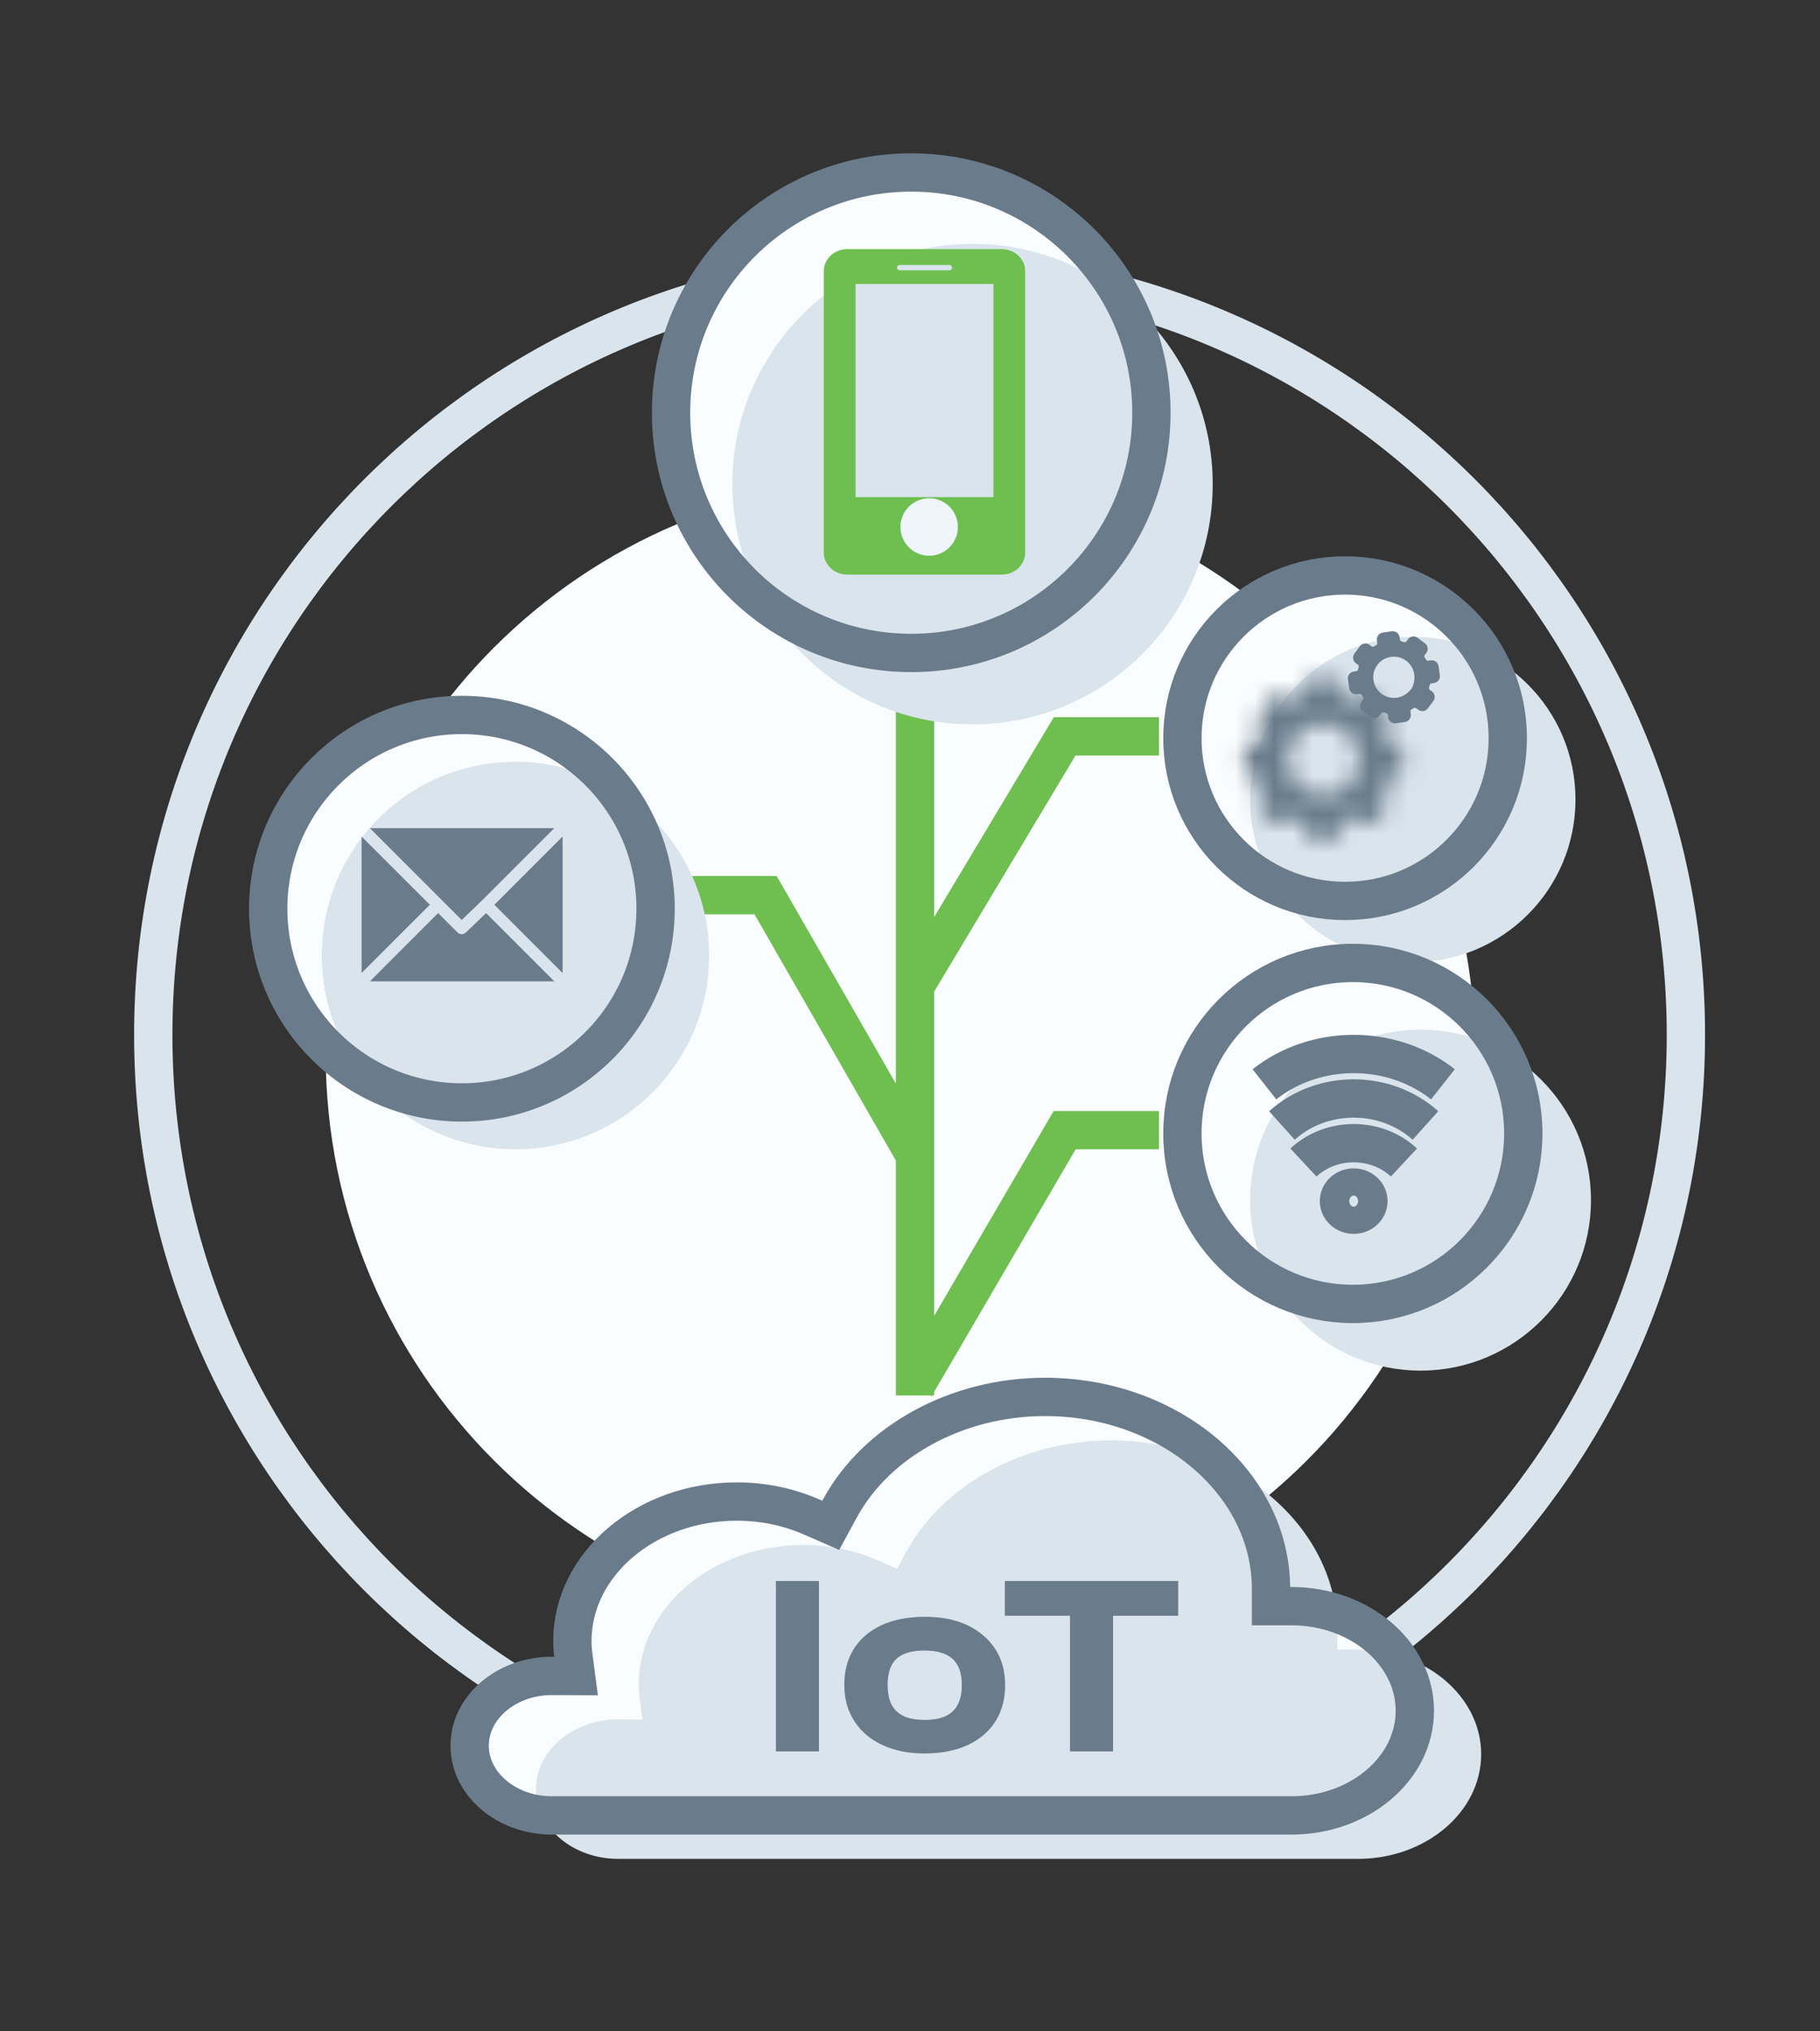 <svg width="95" height="106" viewBox="0 0 95 106" fill="none" xmlns="http://www.w3.org/2000/svg">
<rect x="0" y="0" width="95" height="106" fill="#333333" stroke="none"/>
<path d="M48 94C70.091 94 88 76.091 88 54C88 31.909 70.091 14 48 14C25.909 14 8 31.909 8 54C8 76.091 25.909 94 48 94Z" stroke="#DAE4EC" stroke-width="2"/>
<path d="M47 85C63.569 85 77 71.569 77 55C77 38.431 63.569 25 47 25C30.431 25 17 38.431 17 55C17 71.569 30.431 85 47 85Z" fill="#FAFDFF"/>
<path d="M68.084 94.204H29.473C27.107 94.204 25.183 92.572 25.183 90.565C25.183 88.575 27.075 86.953 29.413 86.925L30.735 86.931L30.603 85.921C30.568 85.653 30.545 85.381 30.545 85.105C30.545 81.092 34.395 77.826 39.126 77.826C40.493 77.826 41.809 78.097 43.036 78.632L44.032 79.067L44.501 78.203C46.424 74.658 50.628 72.367 55.213 72.367C61.718 72.367 67.011 76.857 67.011 82.376V83.286H68.084C71.633 83.286 74.519 85.734 74.519 88.745C74.519 91.756 71.633 94.204 68.084 94.204Z" fill="#FAFDFF"/>
<path d="M70.879 97H32.268C29.902 97 27.977 95.368 27.977 93.36C27.977 91.37 29.869 89.748 32.208 89.721L33.53 89.726L33.398 88.716C33.363 88.449 33.34 88.177 33.34 87.901C33.34 83.888 37.19 80.622 41.92 80.622C43.288 80.622 44.604 80.893 45.831 81.428L46.827 81.862L47.296 80.999C49.219 77.454 53.423 75.163 58.008 75.163C64.513 75.163 69.806 79.653 69.806 85.171V86.081H70.879C74.428 86.081 77.314 88.53 77.314 91.541C77.314 94.551 74.428 97 70.879 97Z" fill="#DAE4EC"/>
<path d="M67.416 94.732H28.805C26.439 94.732 24.515 93.099 24.515 91.092C24.515 89.102 26.407 87.48 28.745 87.453L30.067 87.458L29.935 86.448C29.9 86.18 29.877 85.908 29.877 85.633C29.877 81.619 33.727 78.354 38.458 78.354C39.825 78.354 41.141 78.625 42.368 79.16L43.364 79.594L43.833 78.73C45.756 75.185 49.96 72.894 54.545 72.894C61.05 72.894 66.343 77.385 66.343 82.903V83.813H67.416C70.965 83.813 73.851 86.261 73.851 89.272C73.851 92.283 70.965 94.732 67.416 94.732Z" stroke="#6A7C8B" stroke-width="2"/>
<path d="M41 90.892V83H42.249V90.892H41ZM51.966 87.928C51.966 88.893 51.635 89.647 50.974 90.19C50.313 90.73 49.4 91 48.235 91C47.515 91 46.876 90.876 46.318 90.627C45.76 90.379 45.329 90.023 45.025 89.559C44.721 89.094 44.57 88.551 44.57 87.928C44.57 86.964 44.898 86.214 45.554 85.677C46.21 85.138 47.121 84.868 48.286 84.868C49.412 84.868 50.306 85.143 50.967 85.694C51.633 86.244 51.966 86.989 51.966 87.928ZM45.833 87.928C45.833 88.684 46.039 89.26 46.45 89.656C46.861 90.052 47.466 90.25 48.264 90.25C49.062 90.25 49.667 90.053 50.078 89.661C50.494 89.265 50.703 88.688 50.703 87.928C50.703 87.176 50.494 86.606 50.078 86.217C49.667 85.825 49.057 85.629 48.249 85.629C47.451 85.629 46.849 85.821 46.443 86.207C46.036 86.591 45.833 87.165 45.833 87.928ZM57.599 90.892H56.351V83.815H52.95V83H61V83.815H57.599V90.892Z" fill="#6A7C8B" stroke="#6A7C8B"/>
<path d="M47.763 72.818V72.356M47.763 72.356L55.572 58.975H60.495M47.763 72.356V60.295M47.763 35.769V51.467M47.763 51.467V60.295M47.763 51.467L55.572 38.426H60.495M47.763 60.295L39.964 46.714H35.89" stroke="#6EBF50" stroke-width="2"/>
<path d="M70.018 47.418C74.708 47.418 78.51 43.616 78.51 38.925C78.51 34.235 74.708 30.433 70.018 30.433C65.328 30.433 61.525 34.235 61.525 38.925C61.525 43.616 65.328 47.418 70.018 47.418Z" fill="#FAFDFF"/>
<path d="M73.745 50.213C78.435 50.213 82.237 46.411 82.237 41.721C82.237 37.031 78.435 33.229 73.745 33.229C69.055 33.229 65.253 37.031 65.253 41.721C65.253 46.411 69.055 50.213 73.745 50.213Z" fill="#DAE4EC"/>
<path d="M70.211 47.013C74.901 47.013 78.703 43.211 78.703 38.521C78.703 33.831 74.901 30.028 70.211 30.028C65.521 30.028 61.719 33.831 61.719 38.521C61.719 43.211 65.521 47.013 70.211 47.013Z" stroke="#6A7C8B" stroke-width="2"/>
<path d="M70.422 67.796C75.336 67.796 79.319 63.812 79.319 58.899C79.319 53.985 75.336 50.002 70.422 50.002C65.509 50.002 61.525 53.985 61.525 58.899C61.525 63.812 65.509 67.796 70.422 67.796Z" fill="#FAFDFF"/>
<path d="M74.15 71.523C79.063 71.523 83.046 67.54 83.046 62.626C83.046 57.713 79.063 53.73 74.15 53.73C69.236 53.73 65.253 57.713 65.253 62.626C65.253 67.54 69.236 71.523 74.15 71.523Z" fill="#DAE4EC"/>
<path d="M70.615 68.042C75.529 68.042 79.512 64.058 79.512 59.145C79.512 54.231 75.529 50.248 70.615 50.248C65.702 50.248 61.719 54.231 61.719 59.145C61.719 64.058 65.702 68.042 70.615 68.042Z" stroke="#6A7C8B" stroke-width="2"/>
<path d="M24.11 57.176C29.693 57.176 34.22 52.65 34.22 47.066C34.22 41.482 29.693 36.956 24.11 36.956C18.526 36.956 14 41.482 14 47.066C14 52.65 18.526 57.176 24.11 57.176Z" fill="#FAFDFF"/>
<path d="M26.906 59.971C32.489 59.971 37.016 55.445 37.016 49.861C37.016 44.278 32.489 39.752 26.906 39.752C21.322 39.752 16.796 44.278 16.796 49.861C16.796 55.445 21.322 59.971 26.906 59.971Z" fill="#DAE4EC"/>
<path d="M24.11 57.528C29.693 57.528 34.22 53.001 34.22 47.418C34.22 41.834 29.693 37.308 24.11 37.308C18.526 37.308 14 41.834 14 47.418C14 53.001 18.526 57.528 24.11 57.528Z" stroke="#6A7C8B" stroke-width="2"/>
<path d="M47.969 34.073C54.892 34.073 60.505 28.46 60.505 21.536C60.505 14.613 54.892 9 47.969 9C41.045 9 35.433 14.613 35.433 21.536C35.433 28.46 41.045 34.073 47.969 34.073Z" fill="#FAFDFF"/>
<path d="M50.765 37.8C57.688 37.8 63.301 32.187 63.301 25.264C63.301 18.34 57.688 12.727 50.765 12.727C43.841 12.727 38.228 18.34 38.228 25.264C38.228 32.187 43.841 37.8 50.765 37.8Z" fill="#DAE4EC"/>
<path d="M47.565 34.073C54.488 34.073 60.101 28.46 60.101 21.536C60.101 14.613 54.488 9 47.565 9C40.641 9 35.028 14.613 35.028 21.536C35.028 28.46 40.641 34.073 47.565 34.073Z" stroke="#6A7C8B" stroke-width="2"/>
<mask id="path-20-inside-1" fill="white">
<path fill-rule="evenodd" clip-rule="evenodd" d="M72.584 38.594H72.356C72.27 38.594 72.193 38.54 72.164 38.46C72.138 38.393 72.111 38.328 72.082 38.264C72.046 38.186 72.062 38.093 72.124 38.033L72.286 37.87C72.527 37.627 72.527 37.234 72.285 36.991L71.699 36.405C71.456 36.163 71.063 36.163 70.82 36.405L70.657 36.567C70.596 36.628 70.504 36.645 70.426 36.609C70.361 36.58 70.296 36.552 70.23 36.526C70.149 36.496 70.095 36.419 70.095 36.333V36.105C70.095 35.762 69.817 35.483 69.473 35.483H68.644C68.3 35.483 68.022 35.762 68.022 36.105V36.333C68.022 36.419 67.968 36.496 67.888 36.525C67.821 36.551 67.757 36.578 67.692 36.607C67.614 36.643 67.522 36.627 67.461 36.566L67.298 36.403C67.055 36.161 66.662 36.161 66.419 36.403L65.833 36.991C65.591 37.234 65.591 37.627 65.833 37.87L65.995 38.033C66.056 38.093 66.073 38.186 66.037 38.264C66.007 38.328 65.98 38.393 65.955 38.46C65.925 38.541 65.848 38.595 65.761 38.594H65.533C65.19 38.594 64.911 38.872 64.911 39.216V40.045C64.911 40.389 65.19 40.667 65.533 40.667H65.761C65.847 40.667 65.924 40.721 65.953 40.801C65.979 40.868 66.006 40.933 66.035 40.997C66.071 41.075 66.055 41.168 65.994 41.228L65.831 41.391C65.589 41.634 65.589 42.027 65.831 42.27L66.417 42.856C66.66 43.098 67.053 43.098 67.296 42.856L67.459 42.694C67.52 42.633 67.612 42.616 67.69 42.652C67.755 42.682 67.82 42.709 67.886 42.735C67.968 42.764 68.022 42.841 68.022 42.928V43.156C68.022 43.499 68.3 43.778 68.644 43.778H69.473C69.817 43.778 70.095 43.499 70.095 43.156V42.928C70.095 42.842 70.149 42.765 70.229 42.736C70.296 42.71 70.361 42.683 70.425 42.654C70.503 42.618 70.596 42.634 70.656 42.696L70.819 42.858C71.063 43.099 71.455 43.099 71.698 42.857L72.284 42.271C72.526 42.028 72.526 41.635 72.284 41.392L72.122 41.229C72.061 41.169 72.044 41.076 72.08 40.998C72.11 40.934 72.137 40.869 72.163 40.802C72.192 40.721 72.27 40.667 72.356 40.667H72.584C72.927 40.667 73.206 40.389 73.206 40.045V39.216C73.206 38.872 72.927 38.594 72.584 38.594ZM70.909 39.399C70.915 39.448 70.919 39.498 70.921 39.548C70.921 39.557 70.922 39.567 70.922 39.577C70.924 39.595 70.925 39.613 70.925 39.632C70.925 39.638 70.924 39.644 70.924 39.649C70.923 39.655 70.923 39.661 70.923 39.667C70.922 39.704 70.92 39.742 70.917 39.779C70.914 39.82 70.909 39.86 70.903 39.9C70.859 40.203 70.753 40.493 70.591 40.752C70.56 40.802 70.523 40.848 70.48 40.888C70.32 41.039 70.142 41.169 69.948 41.272H69.947C69.914 41.29 69.88 41.305 69.847 41.321L69.843 41.322C69.836 41.326 69.829 41.329 69.822 41.332C69.803 41.342 69.784 41.351 69.762 41.359C69.733 41.37 69.704 41.381 69.675 41.391C69.671 41.392 69.667 41.394 69.663 41.395C69.639 41.404 69.614 41.412 69.589 41.42C69.552 41.431 69.516 41.44 69.479 41.448C69.473 41.45 69.466 41.451 69.46 41.453C69.447 41.456 69.433 41.459 69.419 41.462C69.367 41.472 69.316 41.48 69.266 41.485C69.263 41.486 69.26 41.486 69.258 41.486C69.253 41.487 69.249 41.488 69.245 41.488C69.183 41.494 69.121 41.498 69.062 41.498C69.042 41.498 69.023 41.496 69.004 41.495C68.991 41.493 68.979 41.492 68.966 41.492C68.957 41.491 68.949 41.491 68.94 41.491C68.9 41.489 68.861 41.487 68.821 41.482C68.748 41.472 68.675 41.459 68.604 41.441C68.603 41.441 68.602 41.44 68.602 41.44C68.599 41.44 68.596 41.439 68.593 41.439C67.935 41.269 67.421 40.756 67.251 40.098C66.993 39.099 67.593 38.081 68.592 37.822C68.658 37.806 68.725 37.794 68.793 37.785C68.816 37.782 68.84 37.779 68.863 37.776C68.908 37.772 68.952 37.769 68.996 37.768C69.005 37.768 69.014 37.767 69.023 37.766C69.035 37.765 69.047 37.764 69.059 37.764C69.46 37.764 69.85 37.894 70.171 38.134L70.204 38.16C70.231 38.18 70.256 38.201 70.281 38.223C70.302 38.241 70.323 38.26 70.344 38.279C70.347 38.282 70.35 38.285 70.353 38.288C70.367 38.302 70.381 38.315 70.394 38.328C70.425 38.36 70.454 38.392 70.483 38.426C70.485 38.429 70.488 38.432 70.49 38.435C70.494 38.439 70.498 38.444 70.502 38.448C70.572 38.533 70.635 38.624 70.689 38.72C70.69 38.722 70.691 38.725 70.692 38.727C70.693 38.73 70.694 38.732 70.695 38.734C70.73 38.797 70.76 38.862 70.787 38.929C70.798 38.957 70.808 38.986 70.819 39.014C70.833 39.056 70.846 39.098 70.858 39.141C70.859 39.146 70.861 39.152 70.862 39.157C70.87 39.185 70.878 39.213 70.884 39.242C70.895 39.293 70.903 39.346 70.909 39.399Z"/>
</mask>
<path fill-rule="evenodd" clip-rule="evenodd" d="M72.584 38.594H72.356C72.27 38.594 72.193 38.54 72.164 38.46C72.138 38.393 72.111 38.328 72.082 38.264C72.046 38.186 72.062 38.093 72.124 38.033L72.286 37.87C72.527 37.627 72.527 37.234 72.285 36.991L71.699 36.405C71.456 36.163 71.063 36.163 70.82 36.405L70.657 36.567C70.596 36.628 70.504 36.645 70.426 36.609C70.361 36.58 70.296 36.552 70.23 36.526C70.149 36.496 70.095 36.419 70.095 36.333V36.105C70.095 35.762 69.817 35.483 69.473 35.483H68.644C68.3 35.483 68.022 35.762 68.022 36.105V36.333C68.022 36.419 67.968 36.496 67.888 36.525C67.821 36.551 67.757 36.578 67.692 36.607C67.614 36.643 67.522 36.627 67.461 36.566L67.298 36.403C67.055 36.161 66.662 36.161 66.419 36.403L65.833 36.991C65.591 37.234 65.591 37.627 65.833 37.87L65.995 38.033C66.056 38.093 66.073 38.186 66.037 38.264C66.007 38.328 65.98 38.393 65.955 38.46C65.925 38.541 65.848 38.595 65.761 38.594H65.533C65.19 38.594 64.911 38.872 64.911 39.216V40.045C64.911 40.389 65.19 40.667 65.533 40.667H65.761C65.847 40.667 65.924 40.721 65.953 40.801C65.979 40.868 66.006 40.933 66.035 40.997C66.071 41.075 66.055 41.168 65.994 41.228L65.831 41.391C65.589 41.634 65.589 42.027 65.831 42.27L66.417 42.856C66.66 43.098 67.053 43.098 67.296 42.856L67.459 42.694C67.52 42.633 67.612 42.616 67.69 42.652C67.755 42.682 67.82 42.709 67.886 42.735C67.968 42.764 68.022 42.841 68.022 42.928V43.156C68.022 43.499 68.3 43.778 68.644 43.778H69.473C69.817 43.778 70.095 43.499 70.095 43.156V42.928C70.095 42.842 70.149 42.765 70.229 42.736C70.296 42.71 70.361 42.683 70.425 42.654C70.503 42.618 70.596 42.634 70.656 42.696L70.819 42.858C71.063 43.099 71.455 43.099 71.698 42.857L72.284 42.271C72.526 42.028 72.526 41.635 72.284 41.392L72.122 41.229C72.061 41.169 72.044 41.076 72.08 40.998C72.11 40.934 72.137 40.869 72.163 40.802C72.192 40.721 72.27 40.667 72.356 40.667H72.584C72.927 40.667 73.206 40.389 73.206 40.045V39.216C73.206 38.872 72.927 38.594 72.584 38.594ZM70.909 39.399C70.915 39.448 70.919 39.498 70.921 39.548C70.921 39.557 70.922 39.567 70.922 39.577C70.924 39.595 70.925 39.613 70.925 39.632C70.925 39.638 70.924 39.644 70.924 39.649C70.923 39.655 70.923 39.661 70.923 39.667C70.922 39.704 70.92 39.742 70.917 39.779C70.914 39.82 70.909 39.86 70.903 39.9C70.859 40.203 70.753 40.493 70.591 40.752C70.56 40.802 70.523 40.848 70.48 40.888C70.32 41.039 70.142 41.169 69.948 41.272H69.947C69.914 41.29 69.88 41.305 69.847 41.321L69.843 41.322C69.836 41.326 69.829 41.329 69.822 41.332C69.803 41.342 69.784 41.351 69.762 41.359C69.733 41.37 69.704 41.381 69.675 41.391C69.671 41.392 69.667 41.394 69.663 41.395C69.639 41.404 69.614 41.412 69.589 41.42C69.552 41.431 69.516 41.44 69.479 41.448C69.473 41.45 69.466 41.451 69.46 41.453C69.447 41.456 69.433 41.459 69.419 41.462C69.367 41.472 69.316 41.48 69.266 41.485C69.263 41.486 69.26 41.486 69.258 41.486C69.253 41.487 69.249 41.488 69.245 41.488C69.183 41.494 69.121 41.498 69.062 41.498C69.042 41.498 69.023 41.496 69.004 41.495C68.991 41.493 68.979 41.492 68.966 41.492C68.957 41.491 68.949 41.491 68.94 41.491C68.9 41.489 68.861 41.487 68.821 41.482C68.748 41.472 68.675 41.459 68.604 41.441C68.603 41.441 68.602 41.44 68.602 41.44C68.599 41.44 68.596 41.439 68.593 41.439C67.935 41.269 67.421 40.756 67.251 40.098C66.993 39.099 67.593 38.081 68.592 37.822C68.658 37.806 68.725 37.794 68.793 37.785C68.816 37.782 68.84 37.779 68.863 37.776C68.908 37.772 68.952 37.769 68.996 37.768C69.005 37.768 69.014 37.767 69.023 37.766C69.035 37.765 69.047 37.764 69.059 37.764C69.46 37.764 69.85 37.894 70.171 38.134L70.204 38.16C70.231 38.18 70.256 38.201 70.281 38.223C70.302 38.241 70.323 38.26 70.344 38.279C70.347 38.282 70.35 38.285 70.353 38.288C70.367 38.302 70.381 38.315 70.394 38.328C70.425 38.36 70.454 38.392 70.483 38.426C70.485 38.429 70.488 38.432 70.49 38.435C70.494 38.439 70.498 38.444 70.502 38.448C70.572 38.533 70.635 38.624 70.689 38.72C70.69 38.722 70.691 38.725 70.692 38.727C70.693 38.73 70.694 38.732 70.695 38.734C70.73 38.797 70.76 38.862 70.787 38.929C70.798 38.957 70.808 38.986 70.819 39.014C70.833 39.056 70.846 39.098 70.858 39.141C70.859 39.146 70.861 39.152 70.862 39.157C70.87 39.185 70.878 39.213 70.884 39.242C70.895 39.293 70.903 39.346 70.909 39.399Z" fill="#DEE7EF" stroke="#6A7C8B" stroke-width="8" mask="url(#path-20-inside-1)"/>
<path fill-rule="evenodd" clip-rule="evenodd" d="M74.682 34.458L74.552 34.477C74.503 34.484 74.455 34.46 74.431 34.416C74.411 34.38 74.39 34.346 74.368 34.311C74.341 34.27 74.343 34.216 74.373 34.176L74.452 34.069C74.57 33.91 74.537 33.687 74.378 33.568L73.995 33.282C73.837 33.165 73.612 33.197 73.494 33.355L73.414 33.462C73.385 33.502 73.334 33.519 73.286 33.505C73.247 33.493 73.207 33.483 73.167 33.474C73.119 33.464 73.082 33.424 73.075 33.375L73.055 33.245C73.027 33.049 72.845 32.913 72.649 32.941L72.176 33.011C71.98 33.039 71.844 33.221 71.872 33.417L71.891 33.547C71.899 33.596 71.874 33.644 71.831 33.668C71.795 33.688 71.76 33.709 71.726 33.731C71.684 33.758 71.63 33.756 71.591 33.726L71.484 33.647C71.326 33.529 71.101 33.562 70.983 33.72L70.697 34.104C70.58 34.263 70.612 34.487 70.77 34.606L70.876 34.685C70.916 34.715 70.934 34.766 70.919 34.814C70.908 34.853 70.898 34.892 70.889 34.932C70.879 34.981 70.839 35.018 70.79 35.025L70.66 35.044C70.463 35.072 70.328 35.254 70.356 35.45L70.425 35.923C70.454 36.12 70.636 36.255 70.832 36.227L70.962 36.208C71.011 36.201 71.059 36.225 71.083 36.268C71.103 36.304 71.124 36.339 71.146 36.373C71.173 36.415 71.171 36.469 71.141 36.508L71.062 36.615C70.944 36.774 70.977 36.998 71.135 37.116L71.518 37.402C71.677 37.52 71.901 37.487 72.02 37.329L72.099 37.223C72.129 37.183 72.18 37.166 72.228 37.18C72.267 37.191 72.306 37.201 72.346 37.211C72.395 37.221 72.432 37.26 72.439 37.309L72.458 37.44C72.487 37.636 72.669 37.771 72.865 37.743L73.338 37.674C73.534 37.645 73.67 37.463 73.641 37.267L73.623 37.137C73.615 37.088 73.639 37.04 73.683 37.016C73.719 36.996 73.754 36.976 73.788 36.954C73.829 36.926 73.884 36.928 73.923 36.958L74.03 37.037C74.189 37.155 74.413 37.122 74.531 36.964L74.817 36.581C74.934 36.422 74.902 36.198 74.744 36.079L74.638 36C74.598 35.97 74.58 35.919 74.595 35.871C74.606 35.832 74.616 35.793 74.626 35.752C74.636 35.704 74.675 35.667 74.724 35.66L74.854 35.641C75.05 35.612 75.186 35.43 75.158 35.234L75.089 34.761C75.06 34.565 74.878 34.429 74.682 34.458ZM73.793 35.056C73.801 35.084 73.807 35.112 73.812 35.14C73.814 35.146 73.815 35.151 73.816 35.157C73.818 35.167 73.82 35.177 73.822 35.188C73.822 35.191 73.823 35.195 73.823 35.198C73.823 35.201 73.823 35.205 73.824 35.208C73.826 35.229 73.828 35.251 73.83 35.272C73.831 35.296 73.832 35.319 73.832 35.343C73.832 35.519 73.795 35.693 73.724 35.855C73.711 35.886 73.694 35.915 73.672 35.942C73.594 36.041 73.503 36.13 73.401 36.205L73.4 36.205C73.383 36.218 73.365 36.229 73.347 36.241L73.345 36.242C73.342 36.245 73.338 36.247 73.334 36.25C73.324 36.257 73.314 36.263 73.302 36.27C73.286 36.279 73.27 36.287 73.255 36.295C73.253 36.296 73.251 36.297 73.249 36.299C73.235 36.306 73.222 36.312 73.209 36.319C73.188 36.328 73.168 36.336 73.148 36.344C73.144 36.346 73.141 36.347 73.138 36.348C73.13 36.351 73.123 36.354 73.115 36.357C73.086 36.367 73.058 36.376 73.029 36.383C73.028 36.383 73.026 36.384 73.025 36.385C73.022 36.385 73.02 36.386 73.018 36.386C72.983 36.395 72.948 36.403 72.914 36.407C72.903 36.409 72.892 36.41 72.881 36.41C72.873 36.411 72.866 36.411 72.859 36.412C72.854 36.412 72.849 36.413 72.844 36.413C72.821 36.416 72.798 36.418 72.775 36.418C72.733 36.419 72.69 36.417 72.648 36.413C72.647 36.413 72.647 36.413 72.647 36.413C72.645 36.413 72.643 36.412 72.642 36.413C72.252 36.37 71.916 36.12 71.765 35.759C71.534 35.211 71.792 34.58 72.34 34.349C72.377 34.335 72.414 34.322 72.452 34.311C72.465 34.307 72.478 34.304 72.492 34.301C72.516 34.294 72.542 34.289 72.567 34.285C72.572 34.284 72.577 34.283 72.582 34.282C72.588 34.28 72.595 34.278 72.602 34.277C72.831 34.244 73.064 34.286 73.267 34.396L73.288 34.408C73.305 34.417 73.322 34.427 73.338 34.438C73.351 34.446 73.364 34.455 73.378 34.465C73.38 34.466 73.382 34.468 73.384 34.469C73.393 34.475 73.402 34.481 73.411 34.488C73.431 34.504 73.45 34.52 73.469 34.537C73.471 34.538 73.473 34.54 73.475 34.541C73.477 34.543 73.48 34.545 73.482 34.547C73.529 34.59 73.573 34.637 73.611 34.687C73.612 34.688 73.613 34.69 73.614 34.691C73.615 34.692 73.615 34.694 73.617 34.695C73.641 34.728 73.664 34.762 73.685 34.798C73.693 34.813 73.702 34.829 73.71 34.844C73.722 34.867 73.733 34.89 73.743 34.913C73.744 34.916 73.745 34.919 73.747 34.922C73.753 34.938 73.76 34.953 73.766 34.968C73.776 34.997 73.785 35.026 73.793 35.056Z" fill="#6A7C8B"/>
<path d="M24.114 46.607L21.723 44.216H26.518L24.453 46.281L24.114 46.607Z" fill="#6A7C8B" stroke="#6A7C8B" stroke-width="2"/>
<path d="M28.367 48.36L27.22 47.212L28.367 46.065V48.36Z" stroke="#6A7C8B" stroke-width="2"/>
<path d="M19.874 48.359V46.065L21.022 47.212L19.874 48.359Z" stroke="#6A7C8B" stroke-width="2"/>
<path d="M24.1 49.749C24.429 49.749 24.761 49.624 25.015 49.375L25.357 49.047L26.518 50.208H21.723L22.87 49.061L23.175 49.366C23.175 49.366 23.176 49.366 23.176 49.366C23.431 49.621 23.767 49.749 24.1 49.749Z" stroke="#6A7C8B" stroke-width="2"/>
<path d="M52.292 13H44.222C43.55 13 43 13.516 43 14.147V28.837C43 29.468 43.55 29.985 44.222 29.985H52.292C52.964 29.985 53.514 29.469 53.514 28.837V14.147C53.514 13.516 52.964 13 52.292 13ZM46.966 13.827H49.548C49.63 13.827 49.696 13.889 49.696 13.966C49.696 14.043 49.63 14.105 49.548 14.105H46.966C46.885 14.105 46.819 14.043 46.819 13.966C46.819 13.889 46.885 13.827 46.966 13.827ZM51.855 25.941H44.66V14.819H51.855V25.941Z" fill="#6EBF50"/>
<path d="M50 27.5C50 28.328 49.328 29 48.5 29C47.672 29 47 28.328 47 27.5C47 26.672 47.672 26 48.5 26C49.328 26 50 26.672 50 27.5Z" fill="#EFF5FA"/>
<path d="M73.282 60.663C71.837 59.316 69.481 59.318 68.037 60.663M66.914 58.73C69.001 56.851 72.32 56.854 74.405 58.73M66 56.582C68.676 54.473 72.641 54.472 75.319 56.582M71.428 62.677C71.428 63.069 71.084 63.387 70.659 63.387C70.235 63.387 69.891 63.069 69.891 62.677C69.891 62.285 70.235 61.968 70.659 61.968C71.084 61.968 71.428 62.285 71.428 62.677Z" stroke="#6A7C8B" stroke-width="2"/>
</svg>
